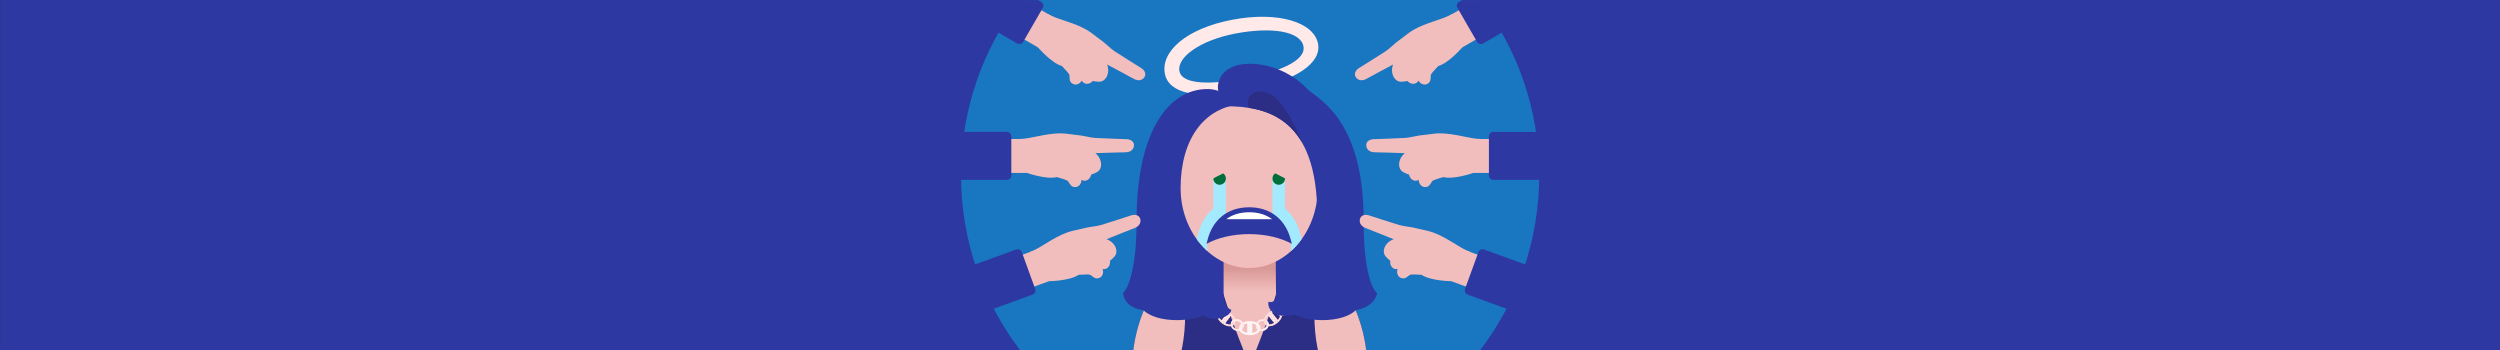 <?xml version="1.0" encoding="UTF-8"?>
<svg xmlns="http://www.w3.org/2000/svg" xmlns:xlink="http://www.w3.org/1999/xlink" viewBox="0 0 250 35">
  <rect x="0" y="0" width="250" height="35" fill="#333333" stroke="none"/>
  <defs>
    <clipPath id="clippath">
      <rect x="109.787" y="4.998" width="30.448" height="30.004" style="fill: none;"/>
    </clipPath>
    <clipPath id="clippath-1">
      <path d="M124.419,23.436c-6.335.227-11.224,6.27-11.224,13.691l11.781.348,11.781-.348c0-7.422-4.888-13.464-11.224-13.691h-1.115Z" style="fill: #2c2e85;"/>
    </clipPath>
    <linearGradient id="linear-gradient" x1="124.91" y1="32.479" x2="124.966" y2="26.599" gradientUnits="userSpaceOnUse">
      <stop offset=".567" stop-color="#f2bebd"/>
      <stop offset=".965" stop-color="#d89895"/>
    </linearGradient>
    <clipPath id="clippath-2">
      <path d="M131.775,18.816c0,4.462-3.194,7.983-6.857,7.983-3.663,0-6.857-3.521-6.857-7.983,0-4.879,2.362-8.452,6.857-8.452,4.495,0,6.857,3.573,6.857,8.452Z" style="fill: #f2bebd;"/>
    </clipPath>
    <clipPath id="clippath-3">
      <rect x="86.902" y="-40.001" width="70" height="35" style="fill: none;"/>
    </clipPath>
  </defs>
  <g id="Background">
    <polygon points=".011 .002 .011 35.002 250.011 35.002 250.011 .002 .011 .002" style="fill: #2e38a3;"/>
    <path d="M148.016.002h-46.008c-3.704,4.86-5.907,10.924-5.907,17.506,0,6.576,2.2,12.637,5.898,17.494h46.026c3.698-4.858,5.898-10.918,5.898-17.494,0-6.582-2.203-12.646-5.907-17.506Z" style="fill: #1976c1;"/>
  </g>
  <g id="Design">
    <path d="M124.657,9.042c-5.054.959-7.804.264-8.172-1.679-.419-2.205,2.136-4.515,6.745-5.39s8.167.254,8.574,2.401c.358,1.885-2.092,3.708-7.147,4.668ZM130.345,4.632c-.287-1.51-3.185-1.965-6.784-1.282-3.571.678-5.877,2.395-5.619,3.755.267,1.409,3.264,1.358,6.578.729,3.289-.624,6.103-1.741,5.825-3.202Z" style="fill: #ffe9e9;"/>
    <g style="clip-path: url(#clippath);">
      <g>
        <g>
          <path d="M124.419,23.436c-6.335.227-11.224,6.27-11.224,13.691l11.781.348,11.781-.348c0-7.422-4.888-13.464-11.224-13.691h-1.115Z" style="fill: #2c2e85;"/>
          <g style="clip-path: url(#clippath-1);">
            <g>
              <path d="M117.443,37.353c.668-1.586,1.07-3.611,1.07-5.817,0-5.088-2.132-9.212-4.761-9.212s-4.761,4.124-4.761,9.212c0,2.206.401,4.231,1.07,5.817h7.382Z" style="fill: #f2bebd;"/>
              <path d="M139.893,37.353c.668-1.586,1.07-3.611,1.07-5.817,0-5.088-2.132-9.212-4.761-9.212-2.629,0-4.761,4.124-4.761,9.212,0,2.206.401,4.231,1.07,5.817h7.382Z" style="fill: #f2bebd;"/>
            </g>
          </g>
        </g>
        <path d="M128.423,25.455c0,2.991-3.446,11.108-3.446,11.108,0,0-3.446-8.117-3.446-11.108,0-1.903,1.543-1.613,3.446-1.613s3.446-.29,3.446,1.613Z" style="fill: url(#linear-gradient);"/>
        <g>
          <path d="M123.881,32.153c.244.111.364.354.274.552-.09.198-.352.267-.596.156s-.364-.354-.274-.552c.09-.198.352-.267.596-.156M123.959,31.982c-.341-.155-.711-.047-.846.249-.135.296.026.646.367.802s.711.047.846-.249c.135-.296-.026-.647-.367-.802h0Z" style="fill: #ffe9e9;"/>
          <path d="M126.063,32.153c.244-.111.506-.043.596.156.09.198-.03.441-.274.552s-.506.043-.596-.156c-.09-.198.03-.441.274-.552M125.984,31.982c-.341.155-.502.506-.367.802.135.296.505.404.846.249s.502-.506.367-.802c-.135-.296-.505-.404-.846-.249h0Z" style="fill: #ffe9e9;"/>
          <g>
            <path d="M124.977,32.324c.468,0,.851.215.851.49s-.384.49-.851.49-.851-.215-.851-.49.374-.5.851-.5M124.977,32.109c-.608,0-1.074.301-1.074.705,0,.404.466.705,1.074.705s1.074-.301,1.074-.705c0-.404-.466-.705-1.074-.705h0Z" style="fill: #fff5f5;"/>
            <rect x="124.722" y="32.248" width=".509" height="1.142" style="fill: #fff5f5;"/>
          </g>
          <path d="M127.934,30.689c.17-.225.447-.293.63-.154.183.139.193.423.023.648s-.447.293-.63.154c-.183-.139-.193-.423-.023-.648M127.775,30.569c-.238.315-.212.719.061.926.273.207.67.122.908-.192s.212-.719-.061-.926c-.273-.207-.67-.122-.908.192h0Z" style="fill: #fcc;"/>
          <path d="M128.648,29.225c.092-.267.335-.417.551-.342.217.075.315.343.222.609s-.335.417-.551.342c-.217-.075-.315-.343-.222-.609M128.46,29.16c-.129.373.021.75.345.862.324.112.675-.091.804-.464s-.021-.75-.345-.862c-.324-.112-.675.091-.804.464h0Z" style="fill: #fcc;"/>
          <g>
            <g>
              <path d="M126.998,31.4c.36-.289.787-.362.958-.15s.008.614-.351.903-.787.362-.958.15-.008-.614.351-.903M126.874,31.245c-.458.369-.627.878-.382,1.183.245.304.779.249,1.237-.12s.627-.878.382-1.183c-.245-.304-.779-.249-1.237.12h0Z" style="fill: #fcc;"/>
              <rect x="127.058" y="31.228" width=".493" height="1.104" transform="translate(8.205 86.841) rotate(-38.828)" style="fill: #fcc;"/>
            </g>
            <g>
              <path d="M127.611,32.272c-.023-.029-.019-.07.01-.093h0c.028-.022.071-.018.093.01h0c.022.03.018.071-.011.094h0c-.028.022-.069.018-.092-.011ZM127.797,32.114c-.027-.026-.029-.067-.004-.094h0c.025-.027.066-.03.094-.004h0c.026.024.028.066.003.093l.001.001-.008.007h0c-.025.02-.062.02-.085-.003ZM127.495,32.427h0c-.032.017-.072.007-.091-.024h0c-.018-.033-.007-.072.025-.091h0c.031-.018.071-.006.09.025h0c.017.029.009.064-.016.084h0l-.008.007ZM127.955,31.928c-.031-.019-.04-.06-.02-.091h0c.019-.031.061-.04.092-.021h0c.03.02.039.061.02.091h0c-.005.007-.009.012-.015.017h0c-.022.017-.052.02-.077.004ZM127.263,32.534c-.034.012-.072-.005-.084-.039h0c-.013-.035.006-.073.04-.085h0c.034-.012.072.007.084.041h0c.009.026.001.056-.021.073h0c-.005.004-.012.008-.019.01ZM128.074,31.715c-.035-.011-.054-.048-.043-.083h0c.011-.035.049-.053.085-.043h0c.035.011.053.049.042.084h0c-.004.012-.012.023-.021.031h0c-.016.013-.04.018-.062.011ZM127.009,32.592c-.037.003-.069-.024-.071-.061h0c-.004-.036.023-.068.06-.071h0c.036-.004.068.023.072.059h0c.001.023-.009.044-.025.058h0c-.01.008-.022.013-.035.015ZM128.131,31.478c-.036.004-.069-.024-.071-.06h0c-.004-.036.023-.068.06-.072h0c.037-.003.069.024.073.061h0c.001.023-.009.044-.025.058h0c-.01.008-.022.013-.036.014ZM126.742,32.566c-.034-.011-.053-.049-.043-.085h0c.011-.035.049-.053.084-.042h0c.035.011.054.048.043.083h0c-.004.014-.012.023-.022.032h0c-.016.013-.04.018-.062.012ZM128.081,31.24c-.028.022-.07.017-.093-.012h0c-.022-.028-.017-.07.012-.093h0c.028-.022.07-.017.093.012h0c.022.028.017.07-.011.092h0l-.001.001ZM126.512,32.409c-.023-.029-.018-.071.011-.094h0c.028-.022.069-.018.092.011h0c.023.029.019.07-.01.093h0c-.029.023-.071.018-.093-.01ZM127.821,31.114c-.033-.012-.053-.049-.042-.084h0c.011-.034.049-.053.084-.042h0c.035.011.054.048.043.083h0c-.004.014-.012.023-.021.031h0c-.018.014-.041.019-.063.012ZM126.482,32.209c-.036.004-.068-.023-.072-.059h0c-.004-.036.023-.068.06-.072h0c.036-.004.069.023.072.06h0c.002.022-.007.044-.024.057h0c-.01.008-.022.013-.036.014ZM127.607,31.093c-.037.003-.069-.024-.071-.06h0c-.004-.037.023-.068.06-.072h0c.036-.004.069.024.072.059h0c.002.024-.008.044-.025.058h0c-.009.007-.021.014-.035.015ZM126.487,31.966c-.036-.01-.054-.048-.043-.083h0c.01-.036.048-.054.083-.043h0c.035.011.054.048.043.083h0c-.004.014-.011.024-.021.033h0c-.016.013-.04.018-.061.01ZM127.386,31.142c-.034.012-.073-.006-.085-.04h0c-.011-.035.007-.072.041-.084h0c.034-.012.072.005.085.04h0c.008.027-0.0.056-.021.073h0c-.006.005-.013.009-.02.011ZM126.575,31.74c-.031-.019-.04-.061-.021-.092h0c.019-.031.061-.04.092-.021h0c.031.019.04.06.02.091h0c-.004.006-.009.012-.014.016h0c-.022.017-.052.02-.077.006ZM127.176,31.239h0c-.031.018-.072.007-.09-.025h0c-.019-.032-.007-.072.024-.091h0c.031-.018.071-.006.09.025h0c.017.029.009.064-.016.084h0l-.008.007ZM126.714,31.539c-.026-.024-.029-.067-.004-.094h0c.025-.027.067-.028.094-.004h0c.027.025.029.067.004.094h0c-.003.002-.004.005-.007.008h0c-.025.02-.061.019-.086-.004ZM126.979,31.374l-.001.001h0c-.028.022-.07.019-.093-.01h0c-.023-.029-.018-.071.01-.093h0l.001-.001h0l.005-.004h0c.028-.022.071-.018.092.011h0c.023.029.019.07-.01.093h0l-.004.003Z" style="fill: #fff;"/>
              <g>
                <circle cx="126.927" cy="31.534" r=".069" style="fill: #fff;"/>
                <circle cx="127.101" cy="31.527" r=".069" style="fill: #fff;"/>
                <circle cx="127.144" cy="31.359" r=".069" style="fill: #fff;"/>
                <circle cx="127.06" cy="31.699" r=".069" style="fill: #fff;"/>
                <circle cx="127.234" cy="31.692" r=".069" style="fill: #fff;"/>
                <circle cx="127.277" cy="31.524" r=".069" style="fill: #fff;"/>
                <circle cx="127.193" cy="31.864" r=".069" style="fill: #fff;"/>
                <circle cx="127.366" cy="31.857" r=".069" style="fill: #fff;"/>
                <circle cx="127.41" cy="31.689" r=".069" style="fill: #fff;"/>
                <circle cx="127.325" cy="32.029" r=".069" style="fill: #fff;"/>
                <circle cx="127.499" cy="32.022" r=".069" style="fill: #fff;"/>
                <circle cx="127.542" cy="31.854" r=".069" style="fill: #fff;"/>
                <circle cx="127.458" cy="32.194" r=".069" style="fill: #fff;"/>
                <circle cx="127.675" cy="32.019" r=".069" style="fill: #fff;"/>
              </g>
            </g>
          </g>
          <rect x="128.089" y="30.072" width="1.15" height=".225" rx=".079" ry=".079" transform="translate(42.111 130.055) rotate(-62.289)" style="fill: #ffe9e9;"/>
          <path d="M126.831,32.231l-.172.078c.09.198-.03.441-.274.552-.244.111-.506.043-.596-.156l-.172.078c.135.296.505.404.846.249s.502-.506.367-.802Z" style="fill: #ffe9e9;"/>
          <path d="M127.959,31.339c-.001-.001-.002-.001-.003-.002-.183-.139-.193-.423-.023-.648.008-.011.017-.019.026-.029,0,0-.13-.162-.184-.091-.238.315-.212.719.061.926.039.029.08.051.123.069v-.225Z" style="fill: #fcc;"/>
          <path d="M122.009,30.771c.17.225.16.51-.023.648-.183.139-.46.071-.63-.154s-.16-.51.023-.648c.183-.139.46-.071.63.154M122.168,30.651c-.238-.315-.635-.399-.908-.192-.273.207-.299.612-.061.926s.635.399.908.192c.273-.207.299-.612.061-.926h0Z" style="fill: #fcc;"/>
          <path d="M121.296,29.306c.092.267-.005.534-.222.609-.217.075-.459-.075-.551-.342s.005-.534.222-.609c.217-.075.459.075.551.342M121.483,29.242c-.129-.373-.48-.576-.804-.464-.324.112-.474.489-.345.862s.48.576.804.464c.324-.112.474-.489.345-.862h0Z" style="fill: #fcc;"/>
          <g>
            <g>
              <path d="M122.913,31.417c.369.278.543.675.379.892s-.593.158-.962-.12-.543-.675-.379-.892.593-.158.962.12M123.032,31.258c-.469-.354-1.005-.393-1.24-.081-.235.312-.051.816.418,1.17s1.005.393,1.24.081c.235-.312.051-.816-.418-1.17h0Z" style="fill: #fcc;"/>
              <rect x="122.372" y="31.254" width=".493" height="1.104" transform="translate(201.337 131.056) rotate(-142.961)" style="fill: #fcc;"/>
            </g>
            <g>
              <path d="M122.235,32.322h0c-.03-.022-.035-.063-.014-.094h0c.022-.029.064-.034.093-.013h0c.03.022.035.063.013.093-.022.03-.063.035-.092.014ZM122.051,32.161h0l-.008-.006.001-.001c-.025-.026-.026-.067 0-.093h0c.027-.026.068-.025.094.001h0c.025.026.025.067-.001.094-.022.023-.06.024-.085.005ZM122.44,32.453h0c-.025-.019-.034-.054-.018-.083h0c.017-.032.057-.045.089-.027h0c.033.018.045.057.028.091h0c-.017.032-.057.043-.09.027h0l-.008-.006ZM121.896,31.973h0c-.006-.005-.011-.01-.016-.017h0c-.019-.03-.012-.07.018-.091h0c.03-.02.072-.012.092.018h0c.02.03.013.071-.017.091-.024.017-.055.015-.077-.002ZM122.664,32.549h0c-.022-.017-.032-.046-.023-.072h0c.011-.035.048-.055.083-.044h0c.035.011.055.048.043.084h0c-.011.035-.048.053-.083.042-.007-.002-.014-.006-.019-.01ZM121.785,31.756h0c-.01-.007-.018-.018-.022-.03h0c-.012-.034.005-.073.039-.085h0c.035-.012.074.006.086.04h0c.012.034-.006.072-.04.084-.022.008-.046.003-.063-.009ZM122.903,32.595h0c-.017-.013-.027-.034-.027-.057h0c.002-.036.034-.064.07-.062h0c.037.001.065.032.063.069h0c-.001.037-.032.065-.069.064-.014-.002-.025-.006-.036-.014ZM121.746,31.518h0c-.017-.013-.027-.034-.027-.057h0c.003-.036.034-.064.071-.063h0c.036.002.064.034.062.07h0c-.001.036-.032.065-.069.063-.014-.001-.026-.005-.037-.013ZM123.143,32.564h0c-.011-.008-.018-.017-.023-.031h0c-.012-.034.006-.072.04-.084h0c.034-.012.072.005.085.039h0c.012.035-.006.074-.04.086-.022.007-.045.003-.062-.01ZM121.824,31.29h0c-.029-.022-.035-.063-.014-.092h0c.022-.03.064-.036.092-.015h0c.03.022.036.064.015.092h0c-.022.03-.064.036-.092.015l-.001-.001ZM123.337,32.424h0c-.03-.022-.035-.063-.013-.093h0c.022-.03.063-.035.092-.014h0c.03.022.036.064.014.094-.022.029-.063.035-.093.013ZM122.017,31.147h0c-.009-.007-.017-.017-.022-.03h0c-.012-.034.006-.072.04-.084h0c.034-.012.072.005.085.039h0c.012.034-.006.072-.039.085-.023.008-.046.004-.064-.01ZM123.417,32.197h0c-.017-.013-.027-.034-.026-.056h0c.002-.038.034-.065.071-.063h0c.036.002.064.033.062.07h0c-.002.036-.034.064-.07.062-.014-.001-.026-.005-.037-.013ZM122.258,31.115h0c-.017-.013-.028-.033-.027-.057h0c.002-.035.034-.064.07-.062h0c.036.002.065.032.062.07h0c-.001.036-.032.064-.069.063-.014-.001-.026-.007-.036-.014ZM123.38,31.958h0c-.011-.008-.018-.018-.022-.032h0c-.012-.034.006-.072.04-.084h0c.034-.012.072.005.084.04h0c.012.034-.005.072-.04.084-.021.009-.045.004-.062-.008ZM122.496,31.161h0c-.021-.016-.031-.045-.023-.072h0c.012-.036.049-.054.084-.043h0c.035.011.054.047.044.083h0c-.011.035-.049.054-.084.043-.007-.002-.014-.006-.02-.01ZM123.269,31.74h0c-.005-.004-.011-.01-.015-.016h0c-.02-.03-.013-.071.017-.091h0c.03-.02.072-.012.092.018h0c.02.03.012.072-.018.092-.024.015-.055.013-.077-.003ZM122.721,31.256h0c-.025-.019-.034-.054-.018-.083h0c.017-.032.057-.045.089-.027h0c.032.017.045.057.027.09h0c-.016.032-.057.045-.089.027h0l-.008-.006ZM123.115,31.553h0c-.003-.002-.005-.005-.008-.007h0c-.025-.026-.025-.068.001-.094h0c.026-.025.068-.025.094.001h0c.025.026.025.068-.001.094-.024.023-.061.025-.086.006ZM122.927,31.388h0c-.03-.022-.035-.063-.013-.093h0c.02-.029.063-.035.092-.014h0l.005.004h0l.001.001h0c.029.022.035.063.013.093h0c-.022.03-.064.034-.093.013h0l-.001-.001-.004-.003Z" style="fill: #fff;"/>
              <g>
                <circle cx="122.988" cy="31.549" r=".069" style="fill: #fff;"/>
                <circle cx="122.814" cy="31.548" r=".069" style="fill: #fff;"/>
                <circle cx="122.765" cy="31.381" r=".069" style="fill: #fff;"/>
                <circle cx="122.86" cy="31.718" r=".069" style="fill: #fff;"/>
                <circle cx="122.686" cy="31.717" r=".069" style="fill: #fff;"/>
                <circle cx="122.638" cy="31.55" r=".069" style="fill: #fff;"/>
                <circle cx="122.733" cy="31.887" r=".069" style="fill: #fff;"/>
                <circle cx="122.559" cy="31.886" r=".069" style="fill: #fff;"/>
                <circle cx="122.51" cy="31.719" r=".069" style="fill: #fff;"/>
                <circle cx="122.605" cy="32.056" r=".069" style="fill: #fff;"/>
                <circle cx="122.431" cy="32.055" r=".069" style="fill: #fff;"/>
                <circle cx="122.383" cy="31.888" r=".069" style="fill: #fff;"/>
                <circle cx="122.478" cy="32.225" r=".069" style="fill: #fff;"/>
                <circle cx="122.255" cy="32.057" r=".069" style="fill: #fff;"/>
              </g>
            </g>
          </g>
          <rect x="121.167" y="29.691" width=".225" height="1.15" rx=".079" ry=".079" transform="translate(-.164 59.868) rotate(-27.711)" style="fill: #ffe9e9;"/>
          <path d="M121.984,31.421c.001-.001.002-.001.003-.002.183-.139.193-.423.023-.648-.008-.011-.017-.019-.026-.029,0,0,.13-.162.184-.091.238.315.212.719-.061.926-.039.029-.08.051-.123.069v-.225Z" style="fill: #fcc;"/>
          <path d="M123.284,32.309c.09-.198.352-.267.596-.156.244.111.364.354.274.552-0.0 0-0.0 0-0.0 0h.197c.078-.278-.081-.582-.393-.724-.341-.155-.711-.047-.846.249l.172.078Z" style="fill: #ffe9e9;"/>
        </g>
        <g>
          <path d="M137.717,29.31s-1.356-.763-1.356-7.332c0-10.281-4.765-12.167-5.618-13.07-1.547-1.637-3.75-2.532-5.759-2.532-2.695,0-3.377,1.702-3.156,2.712-.304-.121-.743-.184-1.086-.184-3.894,0-7.079,4.266-7.079,13.073,0,6.273-1.356,7.332-1.356,7.332,0,0,.011,1.433,2.039,1.718.607.582,1.79.986,3.326.986,1.051,0,2.003-.189,2.694-.495.687.675,2.601.346,2.767-.524-.563-.269-.775-.684-.775-1.686,0-.835-0-3.928-0-5.23h5.199c0,1.301.046,4.573.046,5.461,0,.643-.506.744-.759.63-.131.838.722,1.767,2.576,1.286.699.342,1.707.557,2.827.557,1.549,0,2.74-.411,3.341-1.001,1.934-.316,2.131-1.703,2.131-1.703Z" style="fill: #2e38a3;"/>
          <g>
            <path d="M131.775,18.816c0,4.462-3.194,7.983-6.857,7.983-3.663,0-6.857-3.521-6.857-7.983,0-4.879,2.362-8.452,6.857-8.452,4.495,0,6.857,3.573,6.857,8.452Z" style="fill: #f2bebd;"/>
            <g style="clip-path: url(#clippath-2);">
              <g>
                <path d="M130.272,25.343h-1.16v-1.038l-1.864-2.932v-3.542h1.252v3.027s1.771,1.204,1.771,4.485Z" style="fill: #a3eaff;"/>
                <path d="M119.564,25.343h1.16s0-1.038,0-1.038l1.864-2.932v-3.542s-1.252,0-1.252,0v3.027s-1.771,1.204-1.771,4.485Z" style="fill: #a3eaff;"/>
              </g>
            </g>
          </g>
          <g>
            <g>
              <path d="M121.335,17.851c0,.346.281.626.626.626.346,0,.626-.281.626-.626s-.28-.626-.626-.626c-.346,0-.626.281-.626.626" style="fill: #006e3b;"/>
              <path d="M127.248,17.851c0,.346.28.626.626.626.346,0,.626-.281.626-.626s-.281-.626-.626-.626c-.346,0-.626.281-.626.626" style="fill: #006e3b;"/>
            </g>
            <g>
              <rect x="120.719" y="16.54" width="1.904" height="1.056" transform="translate(5.66 57.523) rotate(-27.21)" style="fill: #f2bebd;"/>
              <rect x="127.212" y="16.54" width="1.904" height="1.056" transform="translate(234.341 90.852) rotate(-152.79)" style="fill: #f2bebd;"/>
            </g>
          </g>
          <g>
            <path d="M124.918,23.411c1.671,0,3.181.374,4.265.975l-.084-.336c-.525-2.112-2.049-3.323-4.181-3.323-2.132,0-3.656,1.211-4.181,3.323l-.084.336c1.084-.601,2.594-.975,4.265-.975Z" style="fill: #2e38a2;"/>
            <path d="M127.215,21.921c-.578-.432-1.333-.696-2.297-.696-.964,0-1.719.264-2.297.696h4.595Z" style="fill: #fff;"/>
          </g>
          <path d="M122.557,10.625c4.158,0,9.169,1.158,9.169,10.936,2.359-4.042,1.564-8.214,1.564-8.214,0,0-4.18-3.439-7.44-3.671-1.18-.084-3.294.949-3.294.949Z" style="fill: #2e38a3;"/>
          <path d="M130.196,14.244l0.0 0c-.647-1.712-2.242-5.095-4.039-5.095s-1.305,1.632-1.305,1.632l.001 0c2.04.315,4.033,1.199,5.343,3.463Z" style="fill: #2c2e85;"/>
        </g>
      </g>
    </g>
    <g>
      <g>
        <g>
          <path d="M137.38,13.918s2.506-.084,3.125-.124c.619-.04,1.129-.248,1.997-.311.358-.026.887-.149,1.462-.149,1.562,0,3.033.566,4.145.566,0,0-.805,2.439-.781,3.392,0,0-1.943.686-2.995.414-.427.14-1.037.281-1.129.435-.249.415-.359.559-.704.564-.342.005-.621-.319-.63-.726-.091.056-.189.094-.298.096-.323.005-.596-.26-.67-.62-.263-.077-.52-.207-.613-.263-.222-.131-.375-.403-.379-.718-.004-.367.162-.83.576-1.157-.608-.029-2.648-.085-3.031-.091-.522-.009-.829-.313-.833-.712s.393-.592.757-.597Z" style="fill: #f2bebd;"/>
          <rect x="145.595" y="13.9" width="4.428" height="3.392" style="fill: #f2bebd;"/>
          <path d="M148.891,13.19h6.339c.245,0,.444.199.444.444v3.911c0,.245-.199.444-.444.444h-6.339v-4.8h0Z" transform="translate(304.564 31.18) rotate(-180)" style="fill: #2e38a3;"/>
        </g>
        <g>
          <path d="M136.927,21.545s2.384.779,2.979.953c.595.174,1.146.153,1.984.39.346.098.884.163,1.425.36,1.467.534,2.657,1.569,3.702,1.949,0,0-1.59,2.017-1.894,2.921,0,0-2.06-.02-2.956-.635-.449-.015-1.07-.091-1.21.023-.376.305-.529.402-.854.289-.323-.112-.474-.512-.343-.897-.104.021-.21.024-.313-.012-.305-.106-.471-.448-.417-.811-.221-.162-.417-.373-.486-.457-.163-.199-.215-.507-.11-.804.122-.346.436-.725.937-.89-.562-.236-2.459-.985-2.817-1.123-.487-.187-.672-.578-.54-.954s.572-.421.915-.302Z" style="fill: #f2bebd;"/>
          <rect x="144.457" y="24.474" width="3.392" height="4.428" transform="translate(71.087 154.9) rotate(-70)" style="fill: #f2bebd;"/>
          <path d="M146.967,25.813h6.339c.245,0,.444.199.444.444v3.911c0,.245-.199.444-.444.444h-6.339v-4.8h0Z" transform="translate(282 106.15) rotate(-160)" style="fill: #2e38a3;"/>
        </g>
        <g>
          <path d="M135.921,6.794s2.129-1.326,2.645-1.67c.516-.344.854-.78,1.574-1.268.297-.202.693-.573,1.191-.86,1.352-.781,2.91-1.026,3.873-1.583,0,0,.523,2.514,1.02,3.328,0,0-1.34,1.565-2.387,1.856-.3.334-.758.761-.761.942-.008.484-.032.663-.328.84-.293.175-.697.034-.908-.314-.051.094-.117.176-.21.232-.277.166-.646.073-.89-.202-.266.065-.554.08-.662.079-.258-.003-.526-.161-.687-.433-.187-.316-.275-.8-.079-1.29-.542.279-2.335,1.25-2.671,1.436-.457.253-.875.143-1.077-.2s.045-.709.357-.895Z" style="fill: #f2bebd;"/>
          <rect x="143.578" y="1.336" width="4.428" height="3.392" transform="translate(18.016 73.302) rotate(-30)" style="fill: #f2bebd;"/>
          <path d="M148.31,4.343L155.831.002l-9.607.003-.314.181c-.212.123-.285.394-.163.607l1.956,3.387c.123.212.394.285.607.163Z" style="fill: #2e38a3;"/>
        </g>
      </g>
      <g>
        <g>
          <path d="M112.643,13.918s-2.506-.084-3.125-.124c-.619-.04-1.129-.248-1.997-.311-.358-.026-.887-.149-1.462-.149-1.562,0-3.033.566-4.145.566,0,0,.805,2.439.781,3.392,0,0,1.943.686,2.995.414.427.14,1.037.281,1.129.435.249.415.359.559.704.564.342.005.621-.319.63-.726.091.056.189.094.298.096.323.005.596-.26.67-.62.263-.077.52-.207.613-.263.222-.131.375-.403.379-.718.004-.367-.162-.83-.576-1.157.608-.029,2.648-.085,3.031-.091.522-.009.829-.313.833-.712s-.393-.592-.757-.597Z" style="fill: #f2bebd;"/>
          <rect x="99.999" y="13.9" width="4.428" height="3.392" style="fill: #f2bebd;"/>
          <path d="M94.349,13.19h6.339c.245,0,.444.199.444.444v3.911c0,.245-.199.444-.444.444h-6.339v-4.8h0Z" style="fill: #2e38a3;"/>
        </g>
        <g>
          <path d="M113.096,21.545s-2.384.779-2.979.953c-.595.174-1.146.153-1.984.39-.346.098-.884.163-1.425.36-1.467.534-2.657,1.569-3.702,1.949,0,0,1.59,2.017,1.894,2.921,0,0,2.06-.02,2.956-.635.449-.015,1.07-.091,1.21.023.376.305.529.402.854.289.323-.112.474-.512.343-.897.104.021.21.024.313-.012.305-.106.471-.448.417-.811.221-.162.417-.373.486-.457.163-.199.215-.507.11-.804-.122-.346-.436-.725-.937-.89.562-.236,2.459-.985,2.817-1.123.487-.187.672-.578.54-.954s-.572-.421-.915-.302Z" style="fill: #f2bebd;"/>
          <rect x="101.655" y="24.992" width="4.428" height="3.392" transform="translate(-2.864 37.135) rotate(-20)" style="fill: #f2bebd;"/>
          <path d="M96.273,25.813h6.339c.245,0,.444.199.444.444v3.911c0,.245-.199.444-.444.444h-6.339v-4.8h0Z" transform="translate(-3.639 35.789) rotate(-20)" style="fill: #2e38a3;"/>
        </g>
        <g>
          <path d="M114.101,6.794s-2.129-1.326-2.645-1.67c-.516-.344-.854-.78-1.574-1.268-.297-.202-.693-.573-1.191-.86-1.352-.781-2.91-1.026-3.873-1.583,0,0-.523,2.514-1.02,3.328,0,0,1.34,1.565,2.387,1.856.3.334.758.761.761.942.008.484.032.663.328.84.293.175.697.034.908-.314.051.094.117.176.21.232.277.166.646.073.89-.202.266.065.554.08.662.079.258-.003.526-.161.687-.433.187-.316.275-.8.079-1.29.542.279,2.335,1.25,2.671,1.436.457.253.875.143,1.077-.2s-.045-.709-.357-.895Z" style="fill: #f2bebd;"/>
          <rect x="102.535" y=".818" width="3.392" height="4.428" transform="translate(49.489 91.783) rotate(-60)" style="fill: #f2bebd;"/>
          <path d="M101.713,4.343L94.192.002l9.607.003.314.181c.212.123.285.394.163.607l-1.956,3.387c-.123.212-.394.285-.607.163Z" style="fill: #2e38a3;"/>
        </g>
      </g>
    </g>
  </g>
  <g id="Design_top" data-name="Design top">
    <g style="clip-path: url(#clippath-3);">
      <g>
        <path d="M117.493-14.645c7.486-1.514,12.326-8.81,10.812-16.296-.165-.817-.4-1.603-.696-2.353-2.958-1.981-6.674-2.828-10.439-2.066-7.486,1.514-12.322,9.524-9.998,21.01,2.177,10.759,8.705,18.167,15.462,16.8,3.415-.691,4.479-3.972,4.064-6.02-.435-2.151-2.532-3.542-4.683-3.107-2.151.435-3.34,2.491-2.905,4.642-1.632-.844-3.002-3.578-3.535-6.216-.437-2.159-.342-4.275.181-6.155.576-.043,1.156-.122,1.737-.239Z" style="fill: #1a8ac2;"/>
        <path d="M119.219-35.619c-.678.035-1.362.12-2.048.259-7.486,1.514-12.322,9.524-9.998,21.01,2.177,10.759,8.705,18.167,15.462,16.8,3.415-.691,4.479-3.972,4.064-6.02-.435-2.151-2.532-3.542-4.683-3.107-2.151.435-3.34,2.491-2.905,4.642-1.632-.844-3.002-3.578-3.535-6.216-.437-2.159-.342-4.275.181-6.155.363-.027,8.524-2.718,5.373-8.19-1.189-2.064-1.156-9.866-1.911-13.024Z" style="fill: #1a8ac2;"/>
        <path d="M126.701-3.561c.435,2.151-.956,4.247-3.107,4.682-2.151.435-4.049-1.005-4.484-3.156s.758-4.198,2.909-4.633c2.151-.435,4.247.956,4.682,3.107Z" style="fill: #1a8ac2;"/>
        <g>
          <path d="M116.627-.217c-.216.245-.704.71-.854,1.091.693.47,1.407.852,2.138,1.136.37-.659.26-1.277.249-1.504-.05-1.041.437-1.633.951-2.54-.19-.103-.424-.257-.599-.401-.37.847-1.281,1.534-1.884,2.219Z" style="fill: #49b9e8;"/>
          <g>
            <path d="M121.807.063c-.319-.082-.46.05-.729 0-.041.143-.186.814-.24.95-.11.274-.2.66-.31.934-.059.145-.214.434-.216.633.596.053,1.199.04,1.803-.043-0-.026-.002-.051-.005-.076-.043-.462-.206-1.945-.303-2.398Z" style="fill: #49b9e8;"/>
            <path d="M124.823-.293c-.24-.313-.469-.522-.74-.697-.131.156-.408.327-.594.459.089.133.469.725.532.866.07.159.17.302.27.443.025.035.358.508.5.71.389-.3.716-.647.985-1.022-.382-.174-.822-.588-.954-.76Z" style="fill: #49b9e8;"/>
          </g>
        </g>
        <path d="M122.297.056c-1.423.288-2.373-.124-3.855-.976l.668-1.115c.505,1.514,1.824,2.086,3.2,1.808,1.579-.319,2.33-1.637,2.107-2.737-.241-1.189-1.274-1.983-2.386-1.758-.997.202-1.597,1.106-1.395,2.103.135.67.688,1.261,1.618,1.073.693-.14,1.166-.813,1.033-1.469-.118-.585-.6-.929-1.146-.819-.53.107-.725.569-.644.971.076.373.354.558.728.483.261-.053.333-.231.353-.333.033-.166-.029-.36-.137-.432-.032-.021-.04-.064-.019-.095.021-.032.064-.04.095-.019.155.103.24.349.196.572-.045.23-.213.391-.461.441-.45.091-.799-.141-.89-.59-.11-.546.206-1.022.751-1.132.624-.126,1.174.263,1.308.926.148.729-.375,1.476-1.14,1.631-1.022.207-1.63-.444-1.779-1.181-.217-1.074.429-2.047,1.502-2.265,1.189-.241,2.359.586,2.615,1.852.21,1.036-.22,2.635-2.322,3.061Z" style="fill: #a3eaff;"/>
      </g>
    </g>
  </g>
</svg>